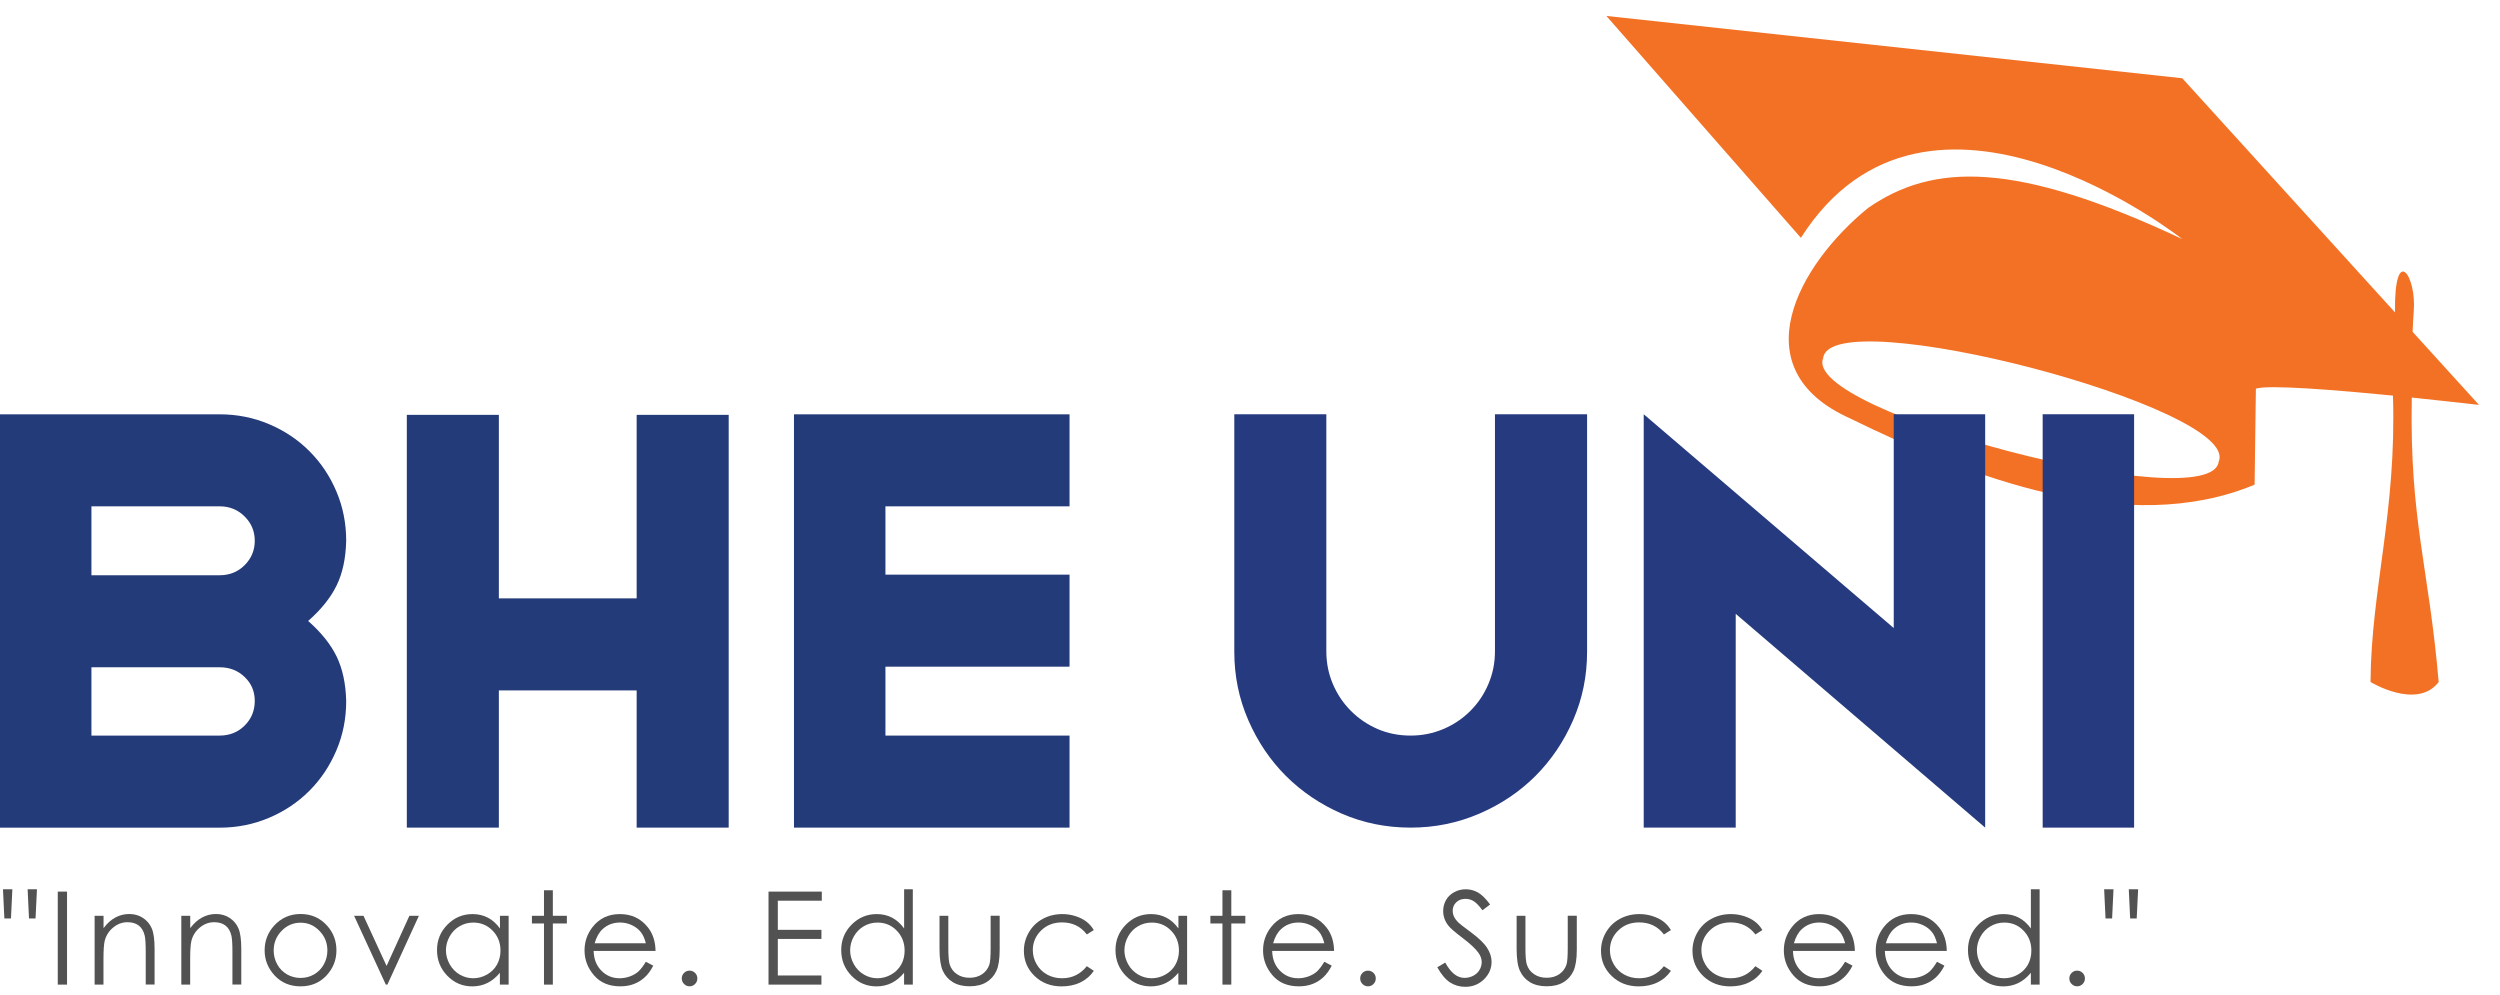<svg width="103" height="41" viewBox="0 0 103 41" fill="none" xmlns="http://www.w3.org/2000/svg">
<path d="M99.365 16.379C100.917 16.539 102.134 16.682 102.134 16.682L99.399 13.671C99.412 13.375 99.426 13.093 99.446 12.829C99.57 11.35 98.636 10.008 98.674 12.871L89.91 3.224L66.183 0.657L74.196 9.798C79.434 1.58 89.91 9.85 89.91 9.85C83.028 6.613 79.639 6.717 76.968 8.566C74.097 10.901 71.68 15.209 76.227 17.24C81.125 19.64 87.61 22.17 92.89 19.968L92.942 16.013C93.455 15.843 96.222 16.065 98.59 16.3C98.743 21.094 97.689 24.285 97.666 28.099C97.666 28.099 99.584 29.265 100.473 28.099C100.061 23.296 99.273 21.452 99.365 16.379ZM91.411 19.013C91.14 21.395 74.186 16.964 75.116 14.752C75.388 12.37 92.344 16.803 91.411 19.013Z" fill="#F37124"/>
<path d="M0.452 37.842H0.18L0.123 36.638H0.509L0.452 37.842ZM1.464 37.842H1.195L1.138 36.638H1.523L1.464 37.842Z" fill="#515251"/>
<path d="M2.38 36.734H2.762V40.566H2.38V36.734Z" fill="#515251"/>
<path d="M3.9 37.731H4.266V38.24C4.411 38.045 4.572 37.899 4.75 37.803C4.927 37.706 5.12 37.657 5.327 37.657C5.54 37.657 5.727 37.711 5.89 37.818C6.053 37.926 6.177 38.069 6.253 38.252C6.332 38.435 6.369 38.719 6.369 39.104V40.563H6.004V39.212C6.004 38.887 5.989 38.667 5.964 38.558C5.922 38.371 5.841 38.23 5.722 38.136C5.601 38.042 5.446 37.995 5.253 37.995C5.033 37.995 4.836 38.069 4.661 38.215C4.485 38.361 4.372 38.541 4.315 38.756C4.28 38.896 4.263 39.153 4.263 39.526V40.565H3.898V37.731H3.9Z" fill="#515251"/>
<path d="M7.472 37.731H7.838V38.24C7.983 38.045 8.144 37.899 8.322 37.803C8.499 37.706 8.692 37.657 8.899 37.657C9.112 37.657 9.299 37.711 9.462 37.818C9.625 37.926 9.749 38.069 9.825 38.252C9.904 38.435 9.941 38.719 9.941 39.104V40.563H9.576V39.212C9.576 38.887 9.561 38.667 9.536 38.558C9.494 38.371 9.413 38.23 9.294 38.136C9.173 38.042 9.018 37.995 8.825 37.995C8.605 37.995 8.408 38.069 8.233 38.215C8.057 38.361 7.944 38.541 7.887 38.756C7.852 38.896 7.835 39.153 7.835 39.526V40.565H7.47V37.731H7.472Z" fill="#515251"/>
<path d="M12.385 37.657C12.822 37.657 13.182 37.815 13.471 38.131C13.733 38.42 13.861 38.761 13.861 39.156C13.861 39.551 13.723 39.899 13.449 40.193C13.172 40.489 12.819 40.637 12.385 40.637C11.95 40.637 11.595 40.489 11.318 40.193C11.042 39.896 10.903 39.551 10.903 39.156C10.903 38.763 11.034 38.422 11.294 38.136C11.585 37.818 11.948 37.657 12.385 37.657ZM12.385 38.015C12.081 38.015 11.822 38.126 11.602 38.351C11.385 38.575 11.276 38.845 11.276 39.163C11.276 39.368 11.326 39.558 11.424 39.736C11.523 39.914 11.659 40.049 11.827 40.146C11.995 40.242 12.182 40.291 12.382 40.291C12.585 40.291 12.77 40.242 12.938 40.146C13.106 40.049 13.242 39.914 13.34 39.736C13.439 39.558 13.488 39.368 13.488 39.163C13.488 38.845 13.38 38.575 13.16 38.351C12.945 38.126 12.686 38.015 12.385 38.015Z" fill="#515251"/>
<path d="M14.589 37.731H14.976L15.927 39.797L16.867 37.731H17.258L15.961 40.565H15.895L14.589 37.731Z" fill="#515251"/>
<path d="M20.956 37.731V40.565H20.595V40.079C20.442 40.264 20.272 40.405 20.081 40.499C19.891 40.593 19.684 40.639 19.457 40.639C19.057 40.639 18.714 40.494 18.43 40.202C18.146 39.911 18.005 39.558 18.005 39.141C18.005 38.733 18.148 38.383 18.435 38.094C18.721 37.805 19.067 37.66 19.469 37.66C19.701 37.66 19.911 37.709 20.101 37.808C20.289 37.906 20.454 38.054 20.598 38.252V37.731H20.956ZM19.499 38.01C19.296 38.01 19.109 38.059 18.936 38.161C18.763 38.259 18.627 38.4 18.526 38.58C18.425 38.761 18.373 38.951 18.373 39.153C18.373 39.353 18.425 39.543 18.526 39.726C18.627 39.909 18.766 40.049 18.938 40.151C19.111 40.252 19.296 40.304 19.494 40.304C19.694 40.304 19.881 40.254 20.062 40.153C20.239 40.052 20.378 39.916 20.474 39.746C20.57 39.573 20.62 39.38 20.62 39.166C20.62 38.837 20.511 38.563 20.296 38.343C20.079 38.119 19.812 38.01 19.499 38.01Z" fill="#515251"/>
<path d="M22.412 36.679H22.777V37.731H23.355V38.047H22.777V40.566H22.412V38.047H21.915V37.731H22.412V36.679Z" fill="#515251"/>
<path d="M26.608 39.625L26.914 39.785C26.813 39.983 26.697 40.143 26.564 40.264C26.433 40.385 26.282 40.479 26.117 40.541C25.951 40.605 25.764 40.637 25.556 40.637C25.095 40.637 24.732 40.486 24.473 40.183C24.211 39.879 24.083 39.538 24.083 39.156C24.083 38.795 24.194 38.477 24.413 38.195C24.692 37.837 25.068 37.66 25.537 37.66C26.021 37.66 26.406 37.842 26.695 38.21C26.9 38.469 27.003 38.793 27.008 39.178H24.458C24.465 39.506 24.569 39.778 24.774 39.988C24.976 40.197 25.228 40.304 25.527 40.304C25.67 40.304 25.811 40.279 25.949 40.23C26.085 40.18 26.201 40.114 26.297 40.03C26.393 39.943 26.497 39.81 26.608 39.625ZM26.608 38.862C26.559 38.667 26.49 38.511 26.396 38.395C26.302 38.279 26.181 38.185 26.028 38.114C25.875 38.042 25.715 38.008 25.547 38.008C25.268 38.008 25.028 38.096 24.831 38.277C24.685 38.408 24.574 38.603 24.5 38.862H26.608Z" fill="#515251"/>
<path d="M28.41 39.99C28.499 39.99 28.573 40.022 28.637 40.084C28.699 40.145 28.731 40.222 28.731 40.313C28.731 40.402 28.699 40.478 28.637 40.54C28.575 40.604 28.499 40.636 28.41 40.636C28.321 40.636 28.247 40.604 28.183 40.54C28.121 40.476 28.089 40.402 28.089 40.313C28.089 40.222 28.121 40.148 28.183 40.084C28.244 40.022 28.321 39.99 28.41 39.99Z" fill="#515251"/>
<path d="M31.663 36.734H33.858V37.109H32.046V38.309H33.843V38.684H32.046V40.19H33.843V40.566H31.663V36.734Z" fill="#515251"/>
<path d="M37.608 36.638V40.566H37.248V40.079C37.094 40.264 36.924 40.405 36.734 40.499C36.544 40.593 36.337 40.639 36.109 40.639C35.709 40.639 35.366 40.494 35.082 40.203C34.798 39.911 34.658 39.558 34.658 39.141C34.658 38.734 34.801 38.383 35.087 38.094C35.374 37.805 35.719 37.66 36.122 37.66C36.354 37.66 36.564 37.709 36.754 37.808C36.941 37.907 37.107 38.055 37.25 38.252V36.638H37.608ZM36.151 38.01C35.949 38.01 35.761 38.06 35.588 38.161C35.416 38.262 35.28 38.4 35.179 38.581C35.077 38.761 35.026 38.951 35.026 39.153C35.026 39.353 35.077 39.543 35.179 39.726C35.28 39.909 35.418 40.05 35.591 40.151C35.764 40.252 35.949 40.304 36.146 40.304C36.346 40.304 36.534 40.254 36.714 40.153C36.892 40.052 37.03 39.916 37.127 39.746C37.223 39.573 37.27 39.38 37.27 39.166C37.27 38.837 37.161 38.563 36.946 38.343C36.731 38.119 36.467 38.01 36.151 38.01Z" fill="#515251"/>
<path d="M38.706 37.731H39.071V39.054C39.071 39.378 39.089 39.6 39.123 39.721C39.175 39.894 39.274 40.032 39.422 40.133C39.57 40.234 39.743 40.284 39.948 40.284C40.15 40.284 40.323 40.234 40.466 40.136C40.607 40.037 40.706 39.909 40.76 39.748C40.797 39.639 40.814 39.407 40.814 39.052V37.729H41.187V39.119C41.187 39.509 41.143 39.803 41.051 40.002C40.96 40.2 40.824 40.355 40.639 40.467C40.456 40.578 40.227 40.635 39.95 40.635C39.674 40.635 39.444 40.578 39.259 40.467C39.074 40.355 38.936 40.197 38.844 39.998C38.753 39.798 38.708 39.496 38.708 39.092V37.731H38.706Z" fill="#515251"/>
<path d="M45.065 38.319L44.776 38.499C44.527 38.168 44.186 38.003 43.754 38.003C43.409 38.003 43.122 38.114 42.895 38.336C42.668 38.558 42.552 38.827 42.552 39.146C42.552 39.353 42.604 39.546 42.71 39.728C42.816 39.911 42.959 40.052 43.142 40.153C43.325 40.254 43.53 40.304 43.757 40.304C44.174 40.304 44.512 40.138 44.776 39.807L45.065 39.998C44.929 40.202 44.747 40.36 44.52 40.471C44.292 40.585 44.031 40.639 43.739 40.639C43.293 40.639 42.92 40.496 42.626 40.212C42.332 39.928 42.184 39.58 42.184 39.173C42.184 38.899 42.253 38.645 42.392 38.408C42.53 38.173 42.72 37.988 42.962 37.857C43.204 37.726 43.473 37.66 43.772 37.66C43.959 37.66 44.139 37.689 44.315 37.746C44.49 37.803 44.638 37.877 44.759 37.971C44.878 38.059 44.979 38.178 45.065 38.319Z" fill="#515251"/>
<path d="M48.909 37.731V40.565H48.548V40.079C48.395 40.264 48.225 40.405 48.035 40.499C47.845 40.593 47.637 40.639 47.41 40.639C47.01 40.639 46.667 40.494 46.383 40.202C46.099 39.911 45.958 39.558 45.958 39.141C45.958 38.733 46.102 38.383 46.388 38.094C46.674 37.805 47.02 37.66 47.422 37.66C47.654 37.66 47.864 37.709 48.054 37.808C48.242 37.906 48.407 38.054 48.551 38.252V37.731H48.909ZM47.452 38.01C47.25 38.01 47.062 38.059 46.889 38.161C46.716 38.259 46.581 38.4 46.479 38.58C46.378 38.761 46.326 38.951 46.326 39.153C46.326 39.353 46.378 39.543 46.479 39.726C46.581 39.909 46.719 40.049 46.892 40.151C47.064 40.252 47.25 40.304 47.447 40.304C47.647 40.304 47.835 40.254 48.015 40.153C48.193 40.052 48.331 39.916 48.427 39.746C48.523 39.573 48.573 39.38 48.573 39.166C48.573 38.837 48.464 38.563 48.249 38.343C48.032 38.119 47.766 38.01 47.452 38.01Z" fill="#515251"/>
<path d="M50.365 36.679H50.73V37.731H51.308V38.047H50.73V40.566H50.365V38.047H49.868V37.731H50.365V36.679Z" fill="#515251"/>
<path d="M54.562 39.625L54.868 39.785C54.766 39.983 54.65 40.143 54.52 40.264C54.389 40.385 54.238 40.479 54.073 40.541C53.907 40.605 53.72 40.637 53.512 40.637C53.051 40.637 52.688 40.486 52.428 40.183C52.169 39.879 52.038 39.538 52.038 39.156C52.038 38.795 52.149 38.477 52.369 38.195C52.648 37.837 53.023 37.66 53.492 37.66C53.976 37.66 54.361 37.842 54.65 38.21C54.855 38.469 54.959 38.793 54.964 39.178H52.414C52.421 39.506 52.525 39.778 52.73 39.988C52.932 40.197 53.184 40.304 53.483 40.304C53.626 40.304 53.767 40.279 53.905 40.23C54.041 40.18 54.157 40.114 54.253 40.03C54.347 39.943 54.45 39.81 54.562 39.625ZM54.562 38.862C54.512 38.667 54.443 38.511 54.349 38.395C54.255 38.279 54.132 38.185 53.981 38.114C53.828 38.042 53.668 38.008 53.5 38.008C53.221 38.008 52.981 38.096 52.784 38.277C52.638 38.408 52.527 38.603 52.453 38.862H54.562Z" fill="#515251"/>
<path d="M56.361 39.99C56.45 39.99 56.524 40.022 56.588 40.084C56.65 40.145 56.682 40.222 56.682 40.313C56.682 40.402 56.65 40.478 56.588 40.54C56.526 40.604 56.45 40.636 56.361 40.636C56.272 40.636 56.198 40.604 56.133 40.54C56.072 40.476 56.04 40.402 56.04 40.313C56.04 40.222 56.072 40.148 56.133 40.084C56.198 40.022 56.274 39.99 56.361 39.99Z" fill="#515251"/>
<path d="M59.217 39.852L59.543 39.657C59.772 40.079 60.036 40.289 60.338 40.289C60.466 40.289 60.587 40.259 60.7 40.2C60.814 40.141 60.901 40.059 60.957 39.958C61.017 39.857 61.046 39.751 61.046 39.637C61.046 39.509 61.002 39.383 60.915 39.26C60.794 39.089 60.577 38.884 60.259 38.645C59.94 38.403 59.74 38.23 59.661 38.121C59.525 37.941 59.459 37.746 59.459 37.536C59.459 37.371 59.498 37.218 59.577 37.08C59.656 36.941 59.77 36.835 59.915 36.756C60.061 36.677 60.219 36.638 60.387 36.638C60.567 36.638 60.735 36.682 60.893 36.771C61.051 36.86 61.217 37.025 61.392 37.265L61.078 37.502C60.935 37.312 60.812 37.186 60.71 37.124C60.609 37.062 60.498 37.033 60.377 37.033C60.221 37.033 60.096 37.08 59.999 37.173C59.901 37.267 59.851 37.383 59.851 37.519C59.851 37.603 59.868 37.682 59.903 37.761C59.938 37.84 60.002 37.924 60.093 38.015C60.142 38.065 60.308 38.19 60.587 38.398C60.918 38.642 61.145 38.859 61.268 39.052C61.392 39.242 61.453 39.435 61.453 39.627C61.453 39.904 61.347 40.146 61.138 40.351C60.925 40.556 60.671 40.657 60.367 40.657C60.135 40.657 59.923 40.595 59.735 40.472C59.553 40.351 59.377 40.143 59.217 39.852Z" fill="#515251"/>
<path d="M62.483 37.731H62.848V39.054C62.848 39.378 62.865 39.6 62.9 39.721C62.952 39.894 63.05 40.032 63.199 40.133C63.344 40.234 63.519 40.284 63.724 40.284C63.927 40.284 64.1 40.234 64.243 40.136C64.383 40.037 64.482 39.909 64.537 39.748C64.574 39.639 64.591 39.407 64.591 39.052V37.729H64.964V39.119C64.964 39.509 64.919 39.803 64.828 40.002C64.737 40.2 64.601 40.355 64.416 40.467C64.233 40.578 64.003 40.635 63.727 40.635C63.45 40.635 63.221 40.578 63.035 40.467C62.85 40.355 62.712 40.197 62.621 39.998C62.529 39.798 62.485 39.496 62.485 39.092V37.731H62.483Z" fill="#515251"/>
<path d="M68.842 38.319L68.553 38.499C68.304 38.168 67.963 38.003 67.531 38.003C67.185 38.003 66.899 38.114 66.672 38.336C66.445 38.558 66.329 38.827 66.329 39.146C66.329 39.353 66.38 39.546 66.487 39.728C66.59 39.911 66.736 40.052 66.918 40.153C67.101 40.254 67.306 40.304 67.533 40.304C67.951 40.304 68.289 40.138 68.553 39.807L68.842 39.998C68.706 40.202 68.523 40.36 68.296 40.471C68.067 40.585 67.807 40.639 67.516 40.639C67.069 40.639 66.696 40.496 66.403 40.212C66.106 39.928 65.961 39.58 65.961 39.173C65.961 38.899 66.03 38.645 66.168 38.408C66.306 38.173 66.496 37.988 66.738 37.857C66.98 37.726 67.249 37.66 67.548 37.66C67.736 37.66 67.916 37.689 68.091 37.746C68.266 37.803 68.415 37.877 68.536 37.971C68.654 38.059 68.755 38.178 68.842 38.319Z" fill="#515251"/>
<path d="M72.611 38.319L72.322 38.499C72.073 38.168 71.732 38.003 71.3 38.003C70.955 38.003 70.668 38.114 70.441 38.336C70.214 38.558 70.098 38.827 70.098 39.146C70.098 39.353 70.15 39.546 70.256 39.728C70.36 39.911 70.505 40.052 70.688 40.153C70.871 40.254 71.076 40.304 71.303 40.304C71.72 40.304 72.058 40.138 72.322 39.807L72.611 39.998C72.475 40.202 72.293 40.36 72.066 40.471C71.836 40.585 71.577 40.639 71.285 40.639C70.839 40.639 70.466 40.496 70.172 40.212C69.876 39.928 69.73 39.58 69.73 39.173C69.73 38.899 69.799 38.645 69.937 38.408C70.076 38.173 70.266 37.988 70.508 37.857C70.75 37.726 71.019 37.66 71.317 37.66C71.505 37.66 71.685 37.689 71.861 37.746C72.036 37.803 72.184 37.877 72.305 37.971C72.424 38.059 72.527 38.178 72.611 38.319Z" fill="#515251"/>
<path d="M76.018 39.625L76.324 39.785C76.222 39.983 76.106 40.143 75.976 40.264C75.845 40.385 75.694 40.479 75.529 40.541C75.363 40.605 75.176 40.637 74.968 40.637C74.507 40.637 74.144 40.486 73.885 40.183C73.625 39.879 73.494 39.538 73.494 39.156C73.494 38.795 73.606 38.477 73.825 38.195C74.104 37.837 74.48 37.66 74.949 37.66C75.433 37.66 75.818 37.842 76.106 38.21C76.311 38.469 76.415 38.793 76.42 39.178H73.87C73.877 39.506 73.981 39.778 74.186 39.988C74.388 40.197 74.64 40.304 74.939 40.304C75.082 40.304 75.223 40.279 75.361 40.23C75.497 40.18 75.613 40.114 75.709 40.03C75.803 39.943 75.906 39.81 76.018 39.625ZM76.018 38.862C75.968 38.667 75.899 38.511 75.805 38.395C75.712 38.279 75.588 38.185 75.437 38.114C75.284 38.042 75.124 38.008 74.956 38.008C74.677 38.008 74.438 38.096 74.24 38.277C74.094 38.408 73.983 38.603 73.909 38.862H76.018Z" fill="#515251"/>
<path d="M79.804 39.625L80.111 39.785C80.009 39.983 79.893 40.143 79.762 40.264C79.632 40.385 79.481 40.479 79.316 40.541C79.15 40.605 78.962 40.637 78.755 40.637C78.293 40.637 77.93 40.486 77.671 40.183C77.412 39.879 77.281 39.538 77.281 39.156C77.281 38.795 77.392 38.477 77.612 38.195C77.891 37.837 78.266 37.66 78.735 37.66C79.219 37.66 79.604 37.842 79.893 38.21C80.098 38.469 80.202 38.793 80.207 39.178H77.656C77.664 39.506 77.767 39.778 77.972 39.988C78.175 40.197 78.427 40.304 78.725 40.304C78.869 40.304 79.009 40.279 79.148 40.23C79.283 40.18 79.399 40.114 79.496 40.03C79.59 39.943 79.693 39.81 79.804 39.625ZM79.804 38.862C79.755 38.667 79.686 38.511 79.592 38.395C79.498 38.279 79.375 38.185 79.224 38.114C79.071 38.042 78.911 38.008 78.743 38.008C78.464 38.008 78.224 38.096 78.027 38.277C77.881 38.408 77.77 38.603 77.696 38.862H79.804Z" fill="#515251"/>
<path d="M84.033 36.638V40.566H83.672V40.079C83.519 40.264 83.349 40.405 83.159 40.499C82.969 40.593 82.761 40.639 82.534 40.639C82.134 40.639 81.791 40.494 81.507 40.203C81.223 39.911 81.08 39.558 81.08 39.141C81.08 38.734 81.223 38.383 81.51 38.094C81.796 37.805 82.142 37.66 82.544 37.66C82.776 37.66 82.989 37.709 83.176 37.808C83.364 37.907 83.529 38.055 83.672 38.252V36.638H84.033ZM82.574 38.01C82.371 38.01 82.184 38.06 82.011 38.161C81.838 38.26 81.702 38.4 81.601 38.581C81.5 38.761 81.448 38.951 81.448 39.153C81.448 39.353 81.5 39.543 81.601 39.726C81.702 39.909 81.841 40.05 82.013 40.151C82.186 40.252 82.371 40.304 82.569 40.304C82.769 40.304 82.957 40.254 83.137 40.153C83.314 40.052 83.453 39.916 83.549 39.746C83.645 39.573 83.692 39.38 83.692 39.166C83.692 38.837 83.584 38.563 83.369 38.343C83.156 38.119 82.89 38.01 82.574 38.01Z" fill="#515251"/>
<path d="M85.578 39.99C85.667 39.99 85.741 40.022 85.805 40.084C85.867 40.145 85.899 40.222 85.899 40.313C85.899 40.402 85.867 40.478 85.805 40.54C85.743 40.604 85.667 40.636 85.578 40.636C85.489 40.636 85.415 40.604 85.351 40.54C85.289 40.476 85.257 40.402 85.257 40.313C85.257 40.222 85.289 40.148 85.351 40.084C85.415 40.022 85.489 39.99 85.578 39.99Z" fill="#515251"/>
<path d="M87.019 37.842H86.748L86.691 36.638H87.076L87.019 37.842ZM88.032 37.842H87.763L87.706 36.638H88.091L88.032 37.842Z" fill="#515251"/>
<path d="M14.263 22.281C14.246 22.999 14.117 23.611 13.871 24.115C13.626 24.621 13.234 25.11 12.696 25.584C13.234 26.058 13.626 26.546 13.871 27.052C14.115 27.558 14.246 28.171 14.263 28.887C14.263 29.605 14.13 30.281 13.858 30.918C13.587 31.555 13.219 32.108 12.745 32.582C12.271 33.056 11.718 33.426 11.081 33.695C10.444 33.964 9.768 34.1 9.05 34.1H6.532H3.767H0V17.07H3.767H7.438H9.052C9.77 17.07 10.447 17.206 11.084 17.475C11.721 17.744 12.274 18.114 12.748 18.588C13.221 19.062 13.592 19.615 13.861 20.252C14.13 20.886 14.263 21.562 14.263 22.281ZM10.496 22.281C10.496 21.888 10.358 21.555 10.079 21.279C9.803 21.002 9.459 20.861 9.052 20.861H3.767V23.7H9.052C9.459 23.7 9.803 23.562 10.079 23.285C10.358 23.006 10.496 22.671 10.496 22.281ZM10.496 28.874C10.496 28.487 10.358 28.158 10.079 27.892C9.803 27.625 9.459 27.492 9.052 27.492H3.767V30.306H9.052C9.459 30.306 9.803 30.168 10.079 29.894C10.358 29.617 10.496 29.279 10.496 28.874Z" fill="#243B79"/>
<path d="M30.022 34.098H26.23V28.445H20.553V34.098H16.761V17.092H20.553V24.653H26.23V17.092H30.022V34.098Z" fill="#243B79"/>
<path d="M44.065 34.098H36.48H34.596H32.712V20.861V17.07H36.48H44.065V20.861H36.48V23.675H44.065V27.467H36.48V30.306H44.065V34.098Z" fill="#243B79"/>
<path d="M65.388 17.067V26.855C65.388 27.85 65.196 28.788 64.813 29.669C64.43 30.55 63.912 31.316 63.26 31.97C62.608 32.621 61.836 33.14 60.947 33.523C60.059 33.905 59.116 34.098 58.121 34.098C57.109 34.098 56.163 33.905 55.282 33.523C54.401 33.14 53.636 32.621 52.981 31.97C52.33 31.318 51.811 30.55 51.429 29.669C51.046 28.788 50.853 27.85 50.853 26.855V17.067H54.645V26.838C54.645 27.309 54.734 27.759 54.914 28.181C55.094 28.605 55.344 28.976 55.66 29.291C55.978 29.61 56.346 29.857 56.761 30.037C57.178 30.217 57.63 30.306 58.118 30.306C58.592 30.306 59.039 30.217 59.464 30.037C59.888 29.859 60.258 29.61 60.577 29.291C60.895 28.973 61.145 28.603 61.322 28.181C61.503 27.759 61.592 27.309 61.592 26.838V17.067H65.388Z" fill="#263A7F"/>
<path d="M81.789 34.098L71.512 25.29V34.098H67.721V17.067L78.022 25.875V17.067H81.789V34.098Z" fill="#263A7F"/>
<path d="M87.925 34.098H84.158V17.067H87.925V34.098Z" fill="#263A7F"/>
</svg>
